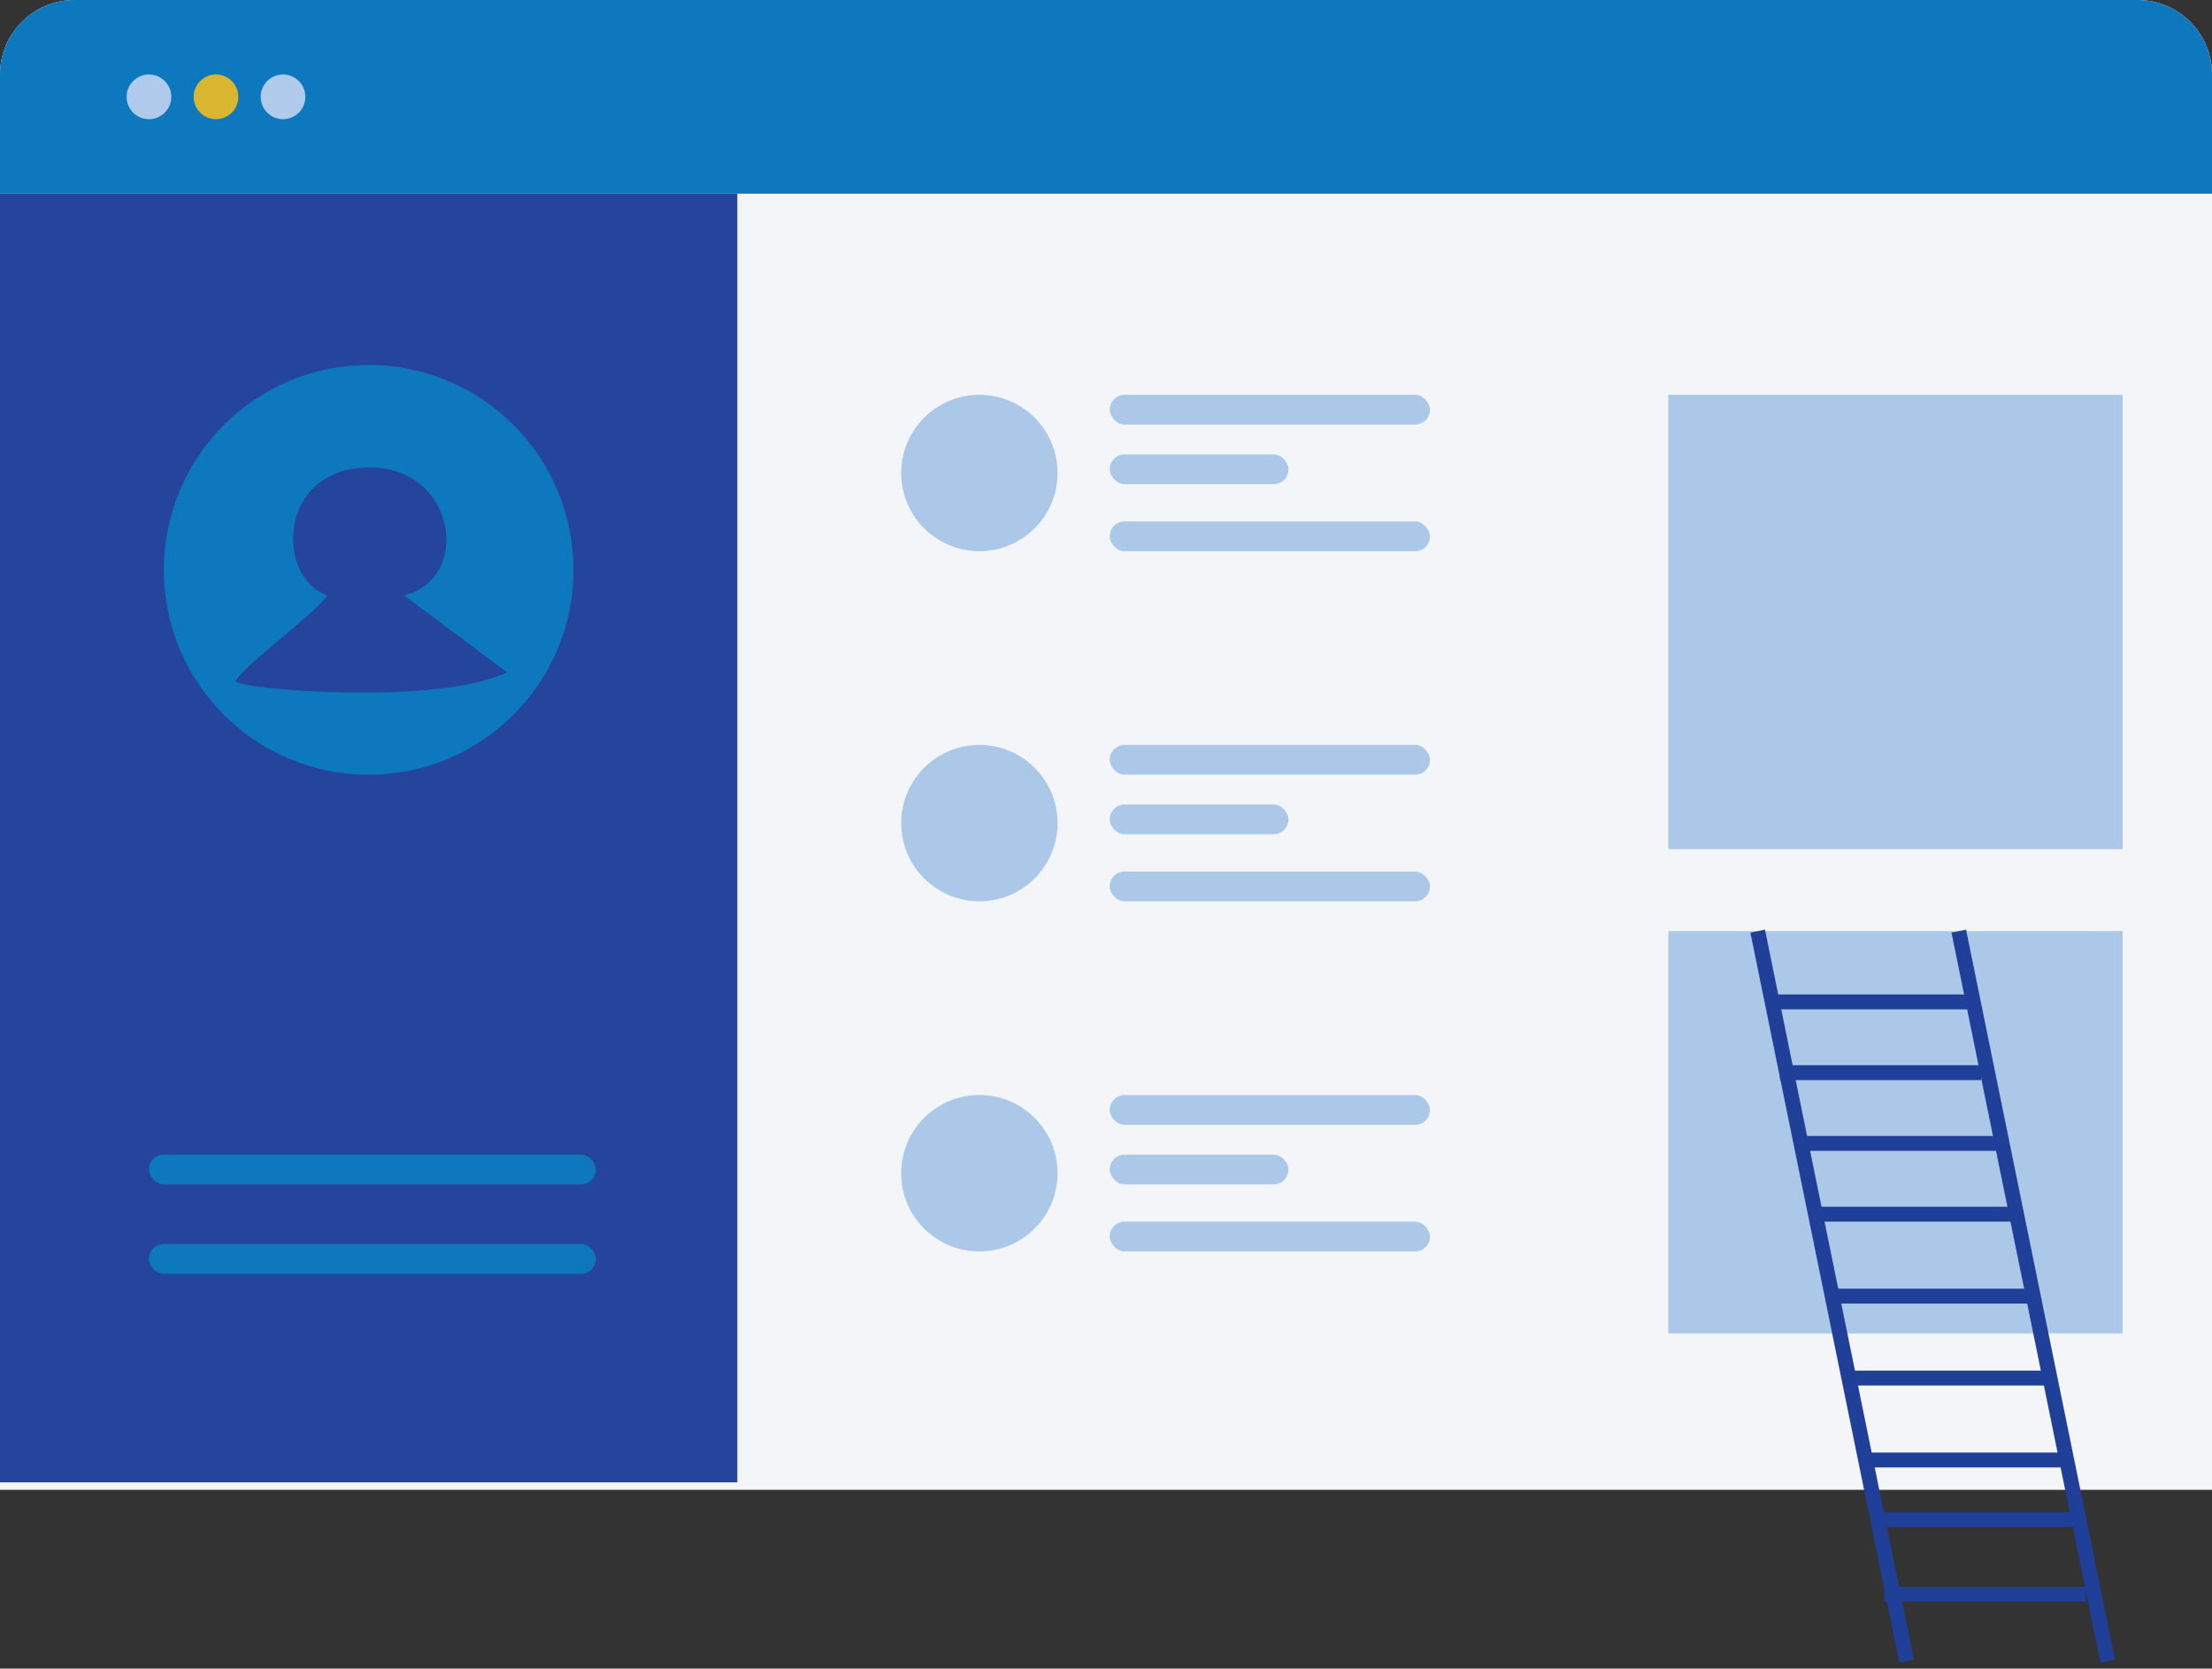 <?xml version="1.0" encoding="UTF-8"?> <svg xmlns="http://www.w3.org/2000/svg" width="297" height="224" viewBox="0 0 297 224" fill="none"><rect x="0" y="0" width="297" height="224" fill="#333333" stroke="none"/><path d="M0 10C0 4.477 4.477 0 10 0H287C292.523 0 297 4.477 297 10V200H0V10Z" fill="#F4F5F9"></path><rect y="26" width="99" height="173" fill="#25449C"></rect><circle cx="49.5" cy="76.5" r="27.5" fill="#0E78BE"></circle><path d="M49.683 62.75C37.08 62.75 37.078 77.646 43.954 79.938C42.044 82.611 32.963 89.122 31.662 91.365C30.998 92.511 58.725 94.833 68.08 90.25L54.266 79.938C63.434 77.646 61.199 62.75 49.683 62.75Z" fill="#25449C"></path><rect x="20" y="167" width="60" height="4" rx="2" fill="#0E78BE"></rect><rect x="20" y="155" width="60" height="4" rx="2" fill="#0E78BE"></rect><circle cx="131.5" cy="63.5" r="10.5" fill="#ABC8E9"></circle><rect x="149" y="53" width="43" height="4" rx="2" fill="#ABC8E9"></rect><rect x="149" y="61" width="24" height="4" rx="2" fill="#ABC8E9"></rect><rect x="149" y="70" width="43" height="4" rx="2" fill="#ABC8E9"></rect><circle cx="131.5" cy="110.5" r="10.5" fill="#ABC8E9"></circle><rect x="149" y="100" width="43" height="4" rx="2" fill="#ABC8E9"></rect><rect x="149" y="108" width="24" height="4" rx="2" fill="#ABC8E9"></rect><rect x="149" y="117" width="43" height="4" rx="2" fill="#ABC8E9"></rect><circle cx="131.5" cy="157.5" r="10.5" fill="#ABC8E9"></circle><rect x="149" y="147" width="43" height="4" rx="2" fill="#ABC8E9"></rect><rect x="149" y="155" width="24" height="4" rx="2" fill="#ABC8E9"></rect><rect x="149" y="164" width="43" height="4" rx="2" fill="#ABC8E9"></rect><rect x="224" y="53" width="61" height="61" fill="#ABC8E9"></rect><rect x="224" y="125" width="61" height="54" fill="#ABC8E9"></rect><path d="M236 125L256 223" stroke="#1F3F99" stroke-width="2"></path><path d="M238 134.5H265" stroke="#1F3F99" stroke-width="2"></path><path d="M239 144H266" stroke="#1F3F99" stroke-width="2"></path><path d="M242 153.5H269" stroke="#1F3F99" stroke-width="2"></path><path d="M244 163H271" stroke="#1F3F99" stroke-width="2"></path><path d="M246 174H273" stroke="#1F3F99" stroke-width="2"></path><path d="M248 185H275" stroke="#1F3F99" stroke-width="2"></path><path d="M251 196H278" stroke="#1F3F99" stroke-width="2"></path><path d="M252 204H279" stroke="#1F3F99" stroke-width="2"></path><path d="M253 214H280" stroke="#1F3F99" stroke-width="2"></path><path d="M263 125L283 223" stroke="#1F3F99" stroke-width="2"></path><path d="M0 10C0 4.477 4.477 0 10 0H287C292.523 0 297 4.477 297 10V26H0V10Z" fill="#0E78BE"></path><circle cx="38" cy="13" r="3" fill="#AFCAEA"></circle><circle cx="29" cy="13" r="3" fill="#D8B630"></circle><circle cx="20" cy="13" r="3" fill="#AFCAEA"></circle></svg> 